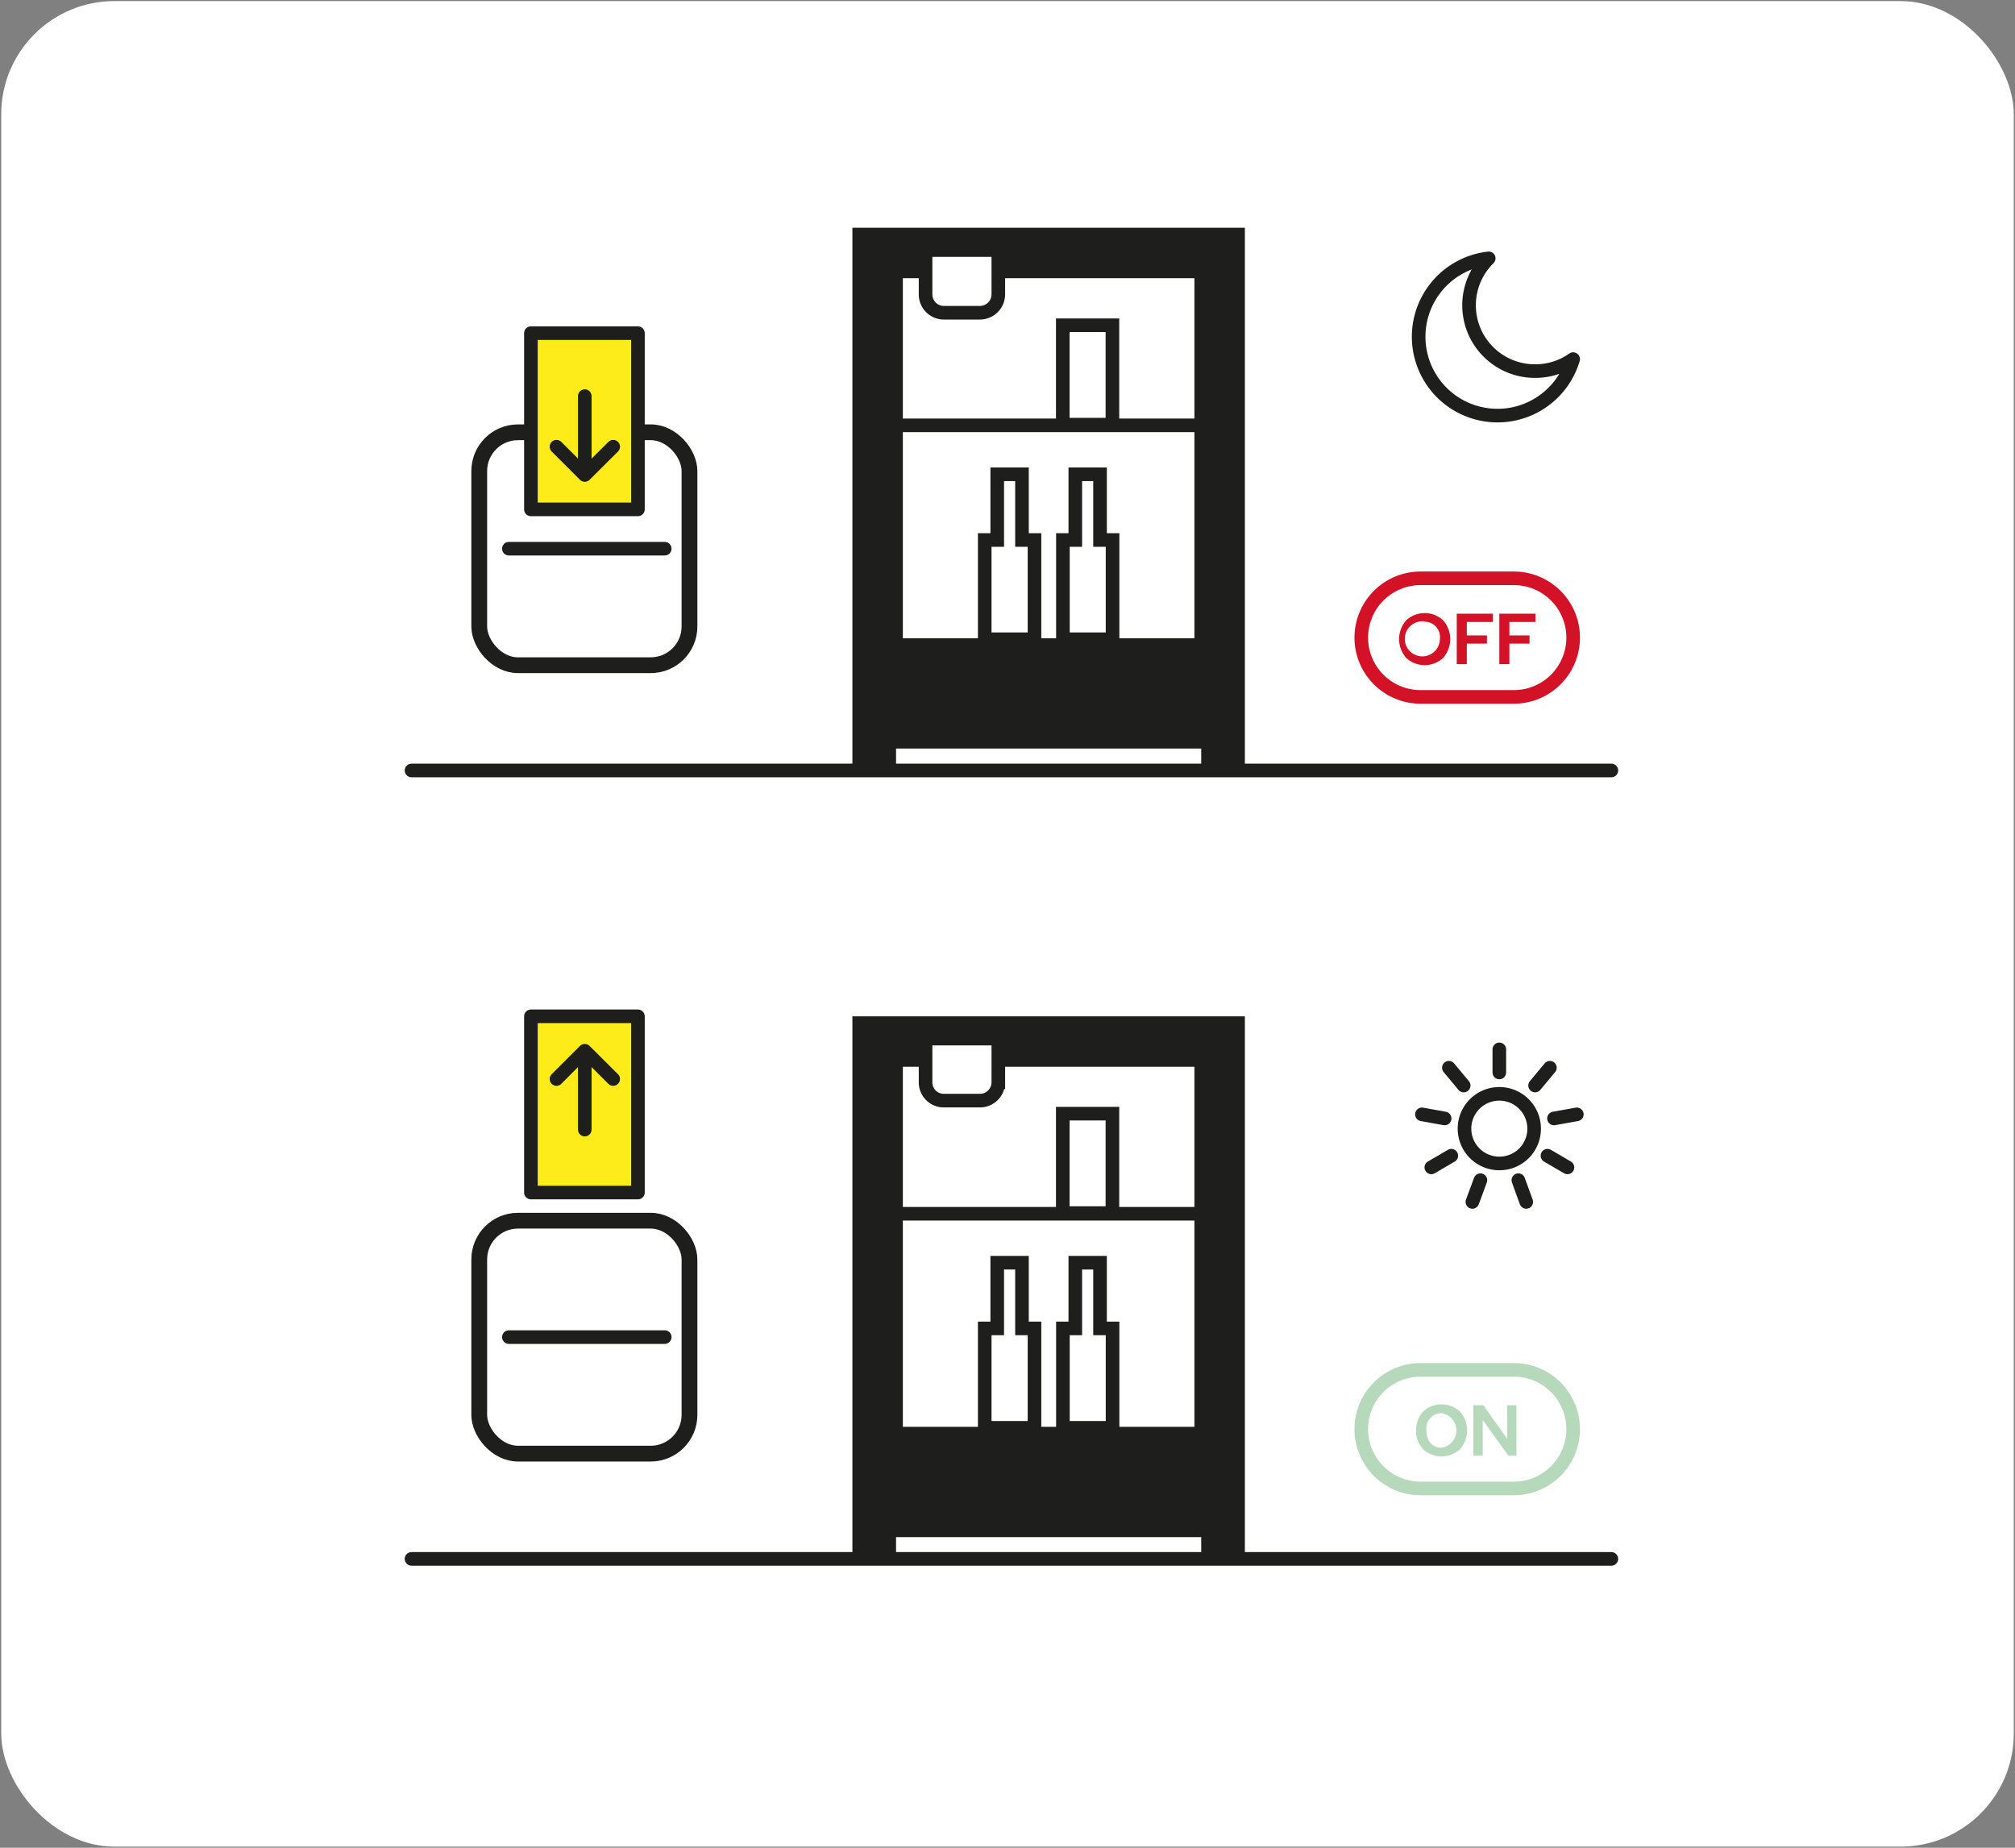 <svg xmlns="http://www.w3.org/2000/svg" xmlns:xlink="http://www.w3.org/1999/xlink" id="Capa_1" data-name="Capa 1" viewBox="0 0 148.17 135.88"><rect x="0" y="0" width="148.17" height="135.88" fill="#808080" stroke="none"/><defs><style>.cls-1,.cls-11,.cls-4,.cls-5,.cls-8,.cls-9{fill:none;}.cls-2{fill:#fff;}.cls-3{clip-path:url(#clip-path);}.cls-4,.cls-5,.cls-8{stroke:#1e1e1c;}.cls-11,.cls-4,.cls-5,.cls-9{stroke-linecap:round;stroke-linejoin:round;}.cls-4{stroke-width:1.16px;}.cls-6{fill:#feeb1a;}.cls-7{fill:#1e1e1c;}.cls-8{stroke-miterlimit:10;}.cls-9{stroke:#d31127;}.cls-10{fill:#d31127;}.cls-11{stroke:#b5d9ba;}.cls-12{fill:#b5d9ba;}</style><clipPath id="clip-path"><rect class="cls-1" x="0.09" y="0.08" width="147.99" height="135.72" rx="8.32"></rect></clipPath></defs><rect class="cls-2" x="0.09" y="0.08" width="147.99" height="135.72" rx="8.32"></rect><g class="cls-3"><path class="cls-2" d="M47.86,106.9H38.09a2.86,2.86,0,0,1-2.85-2.85V92.62a2.86,2.86,0,0,1,2.85-2.85h9.77a2.85,2.85,0,0,1,2.84,2.85v11.43a2.85,2.85,0,0,1-2.84,2.85"></path><rect class="cls-4" x="35.24" y="89.77" width="15.46" height="17.13" rx="2.85"></rect><line class="cls-5" x1="37.42" y1="98.33" x2="48.88" y2="98.33"></line><rect class="cls-6" x="39.04" y="74.74" width="7.87" height="12.96"></rect><rect class="cls-5" x="39.04" y="74.74" width="7.87" height="12.96"></rect><path class="cls-5" d="M43,77.27v5.8m-2.08-3.72L43,77.27l2.09,2.08"></path><path class="cls-2" d="M47.86,48.91H38.09a2.85,2.85,0,0,1-2.85-2.84V34.63a2.85,2.85,0,0,1,2.85-2.84h9.77a2.84,2.84,0,0,1,2.84,2.84V46.07a2.84,2.84,0,0,1-2.84,2.84"></path><rect class="cls-4" x="35.24" y="31.79" width="15.46" height="17.13" rx="2.85"></rect><line class="cls-5" x1="37.42" y1="40.35" x2="48.88" y2="40.35"></line><rect class="cls-6" x="39.04" y="24.5" width="7.87" height="12.96"></rect><rect class="cls-5" x="39.04" y="24.5" width="7.87" height="12.96"></rect><path class="cls-5" d="M43,34.93v-5.8m2.09,3.72L43,34.93l-2.08-2.08"></path><line class="cls-5" x1="118.49" y1="56.66" x2="30.26" y2="56.66"></line><line class="cls-5" x1="118.49" y1="114.64" x2="30.26" y2="114.64"></line><polygon class="cls-7" points="91.54 74.74 91.54 114.64 88.33 114.64 88.33 113.04 65.89 113.04 65.89 114.64 62.68 114.64 62.68 74.74 91.54 74.74"></polygon><rect class="cls-2" x="65.89" y="77.95" width="22.44" height="27.48"></rect><rect class="cls-5" x="65.89" y="77.95" width="22.44" height="27.48"></rect><line class="cls-5" x1="65.89" y1="89.26" x2="88.33" y2="89.26"></line><rect class="cls-2" x="78.15" y="81.9" width="3.65" height="7.31"></rect><rect class="cls-8" x="78.15" y="81.9" width="3.65" height="7.31"></rect><polygon class="cls-2" points="80.89 97.69 80.89 92.86 79.07 92.86 79.07 97.69 78.16 97.69 78.16 105 81.81 105 81.81 97.69 80.89 97.69"></polygon><polygon class="cls-8" points="80.89 97.69 80.89 92.86 79.07 92.86 79.07 97.69 78.16 97.69 78.16 105 81.81 105 81.81 97.69 80.89 97.69"></polygon><polygon class="cls-2" points="75.15 97.69 75.15 92.86 73.33 92.86 73.33 97.69 72.41 97.69 72.41 105 76.07 105 76.07 97.69 75.15 97.69"></polygon><polygon class="cls-8" points="75.15 97.69 75.15 92.86 73.33 92.86 73.33 97.69 72.41 97.69 72.41 105 76.07 105 76.07 97.69 75.15 97.69"></polygon><path class="cls-2" d="M72.05,80.94H69.41a1.34,1.34,0,0,1-1.35-1.35V76.38h5.35v3.21a1.35,1.35,0,0,1-1.36,1.35"></path><path class="cls-8" d="M72.05,80.94H69.41a1.34,1.34,0,0,1-1.35-1.35V76.38h5.35v3.21A1.35,1.35,0,0,1,72.05,80.94Z"></path><polygon class="cls-7" points="91.54 16.75 91.54 56.66 88.33 56.66 88.33 55.05 65.89 55.05 65.89 56.66 62.68 56.66 62.68 16.75 91.54 16.75"></polygon><rect class="cls-2" x="65.89" y="19.96" width="22.44" height="27.48"></rect><rect class="cls-5" x="65.89" y="19.96" width="22.44" height="27.48"></rect><line class="cls-5" x1="65.89" y1="31.28" x2="88.33" y2="31.28"></line><rect class="cls-2" x="78.15" y="23.92" width="3.65" height="7.31"></rect><rect class="cls-8" x="78.15" y="23.92" width="3.65" height="7.31"></rect><polygon class="cls-2" points="80.89 39.71 80.89 34.88 79.07 34.88 79.07 39.71 78.16 39.71 78.16 47.01 81.81 47.01 81.81 39.71 80.89 39.71"></polygon><polygon class="cls-8" points="80.89 39.71 80.89 34.88 79.07 34.88 79.07 39.71 78.16 39.71 78.16 47.01 81.81 47.01 81.81 39.71 80.89 39.71"></polygon><polygon class="cls-2" points="75.15 39.71 75.15 34.88 73.33 34.88 73.33 39.71 72.41 39.71 72.41 47.01 76.07 47.01 76.07 39.71 75.15 39.71"></polygon><polygon class="cls-8" points="75.15 39.71 75.15 34.88 73.33 34.88 73.33 39.71 72.41 39.71 72.41 47.01 76.07 47.01 76.07 39.71 75.15 39.71"></polygon><path class="cls-2" d="M72.05,23H69.41a1.35,1.35,0,0,1-1.35-1.36V18.39h5.35V21.6A1.36,1.36,0,0,1,72.05,23"></path><path class="cls-8" d="M72.05,23H69.41a1.35,1.35,0,0,1-1.35-1.36V18.39h5.35V21.6A1.36,1.36,0,0,1,72.05,23Z"></path><path class="cls-2" d="M112.84,27.29A4.84,4.84,0,0,1,109.47,19a5.8,5.8,0,1,0,6.21,7.41,4.82,4.82,0,0,1-2.84.92"></path><path class="cls-5" d="M112.84,27.29A4.84,4.84,0,0,1,109.47,19a5.8,5.8,0,1,0,6.21,7.41A4.82,4.82,0,0,1,112.84,27.29Z"></path><path class="cls-2" d="M111.32,51.25h-6.86a4.36,4.36,0,0,1,0-8.72h6.86a4.36,4.36,0,1,1,0,8.72"></path><path class="cls-9" d="M111.32,51.25h-6.86a4.36,4.36,0,0,1,0-8.72h6.86a4.36,4.36,0,1,1,0,8.72Z"></path><path class="cls-10" d="M104.76,45.7A1.29,1.29,0,1,0,105.88,47a1.13,1.13,0,0,0-1.12-1.28m1.35,2.67a2,2,0,0,1-2.7,0,2.09,2.09,0,0,1,0-2.78,2,2,0,0,1,2.7,0,2.09,2.09,0,0,1,0,2.78"></path><polygon class="cls-10" points="107.12 48.84 107.12 45.13 109.78 45.13 109.78 45.74 107.86 45.74 107.86 46.73 109.34 46.73 109.34 47.33 107.86 47.33 107.86 48.84 107.12 48.84"></polygon><polygon class="cls-10" points="110.25 48.84 110.25 45.13 112.91 45.13 112.91 45.74 110.99 45.74 110.99 46.73 112.47 46.73 112.47 47.33 110.99 47.33 110.99 48.84 110.25 48.84"></polygon><path class="cls-2" d="M111.32,109.46h-6.86a4.36,4.36,0,0,1,0-8.72h6.86a4.36,4.36,0,1,1,0,8.72"></path><path class="cls-11" d="M111.32,109.46h-6.86a4.36,4.36,0,0,1,0-8.72h6.86a4.36,4.36,0,1,1,0,8.72Z"></path><path class="cls-12" d="M106,103.92a1.12,1.12,0,0,0-1.11,1.27c0,.78.43,1.28,1.11,1.28a1.29,1.29,0,0,0,0-2.55m1.35,2.66a2,2,0,0,1-2.7,0,2.09,2.09,0,0,1,0-2.78,2,2,0,0,1,2.7,0,2.09,2.09,0,0,1,0,2.78"></path><polygon class="cls-12" points="110.83 105.81 110.83 103.34 111.51 103.34 111.51 107.05 110.92 107.05 109.03 104.43 109.03 107.05 108.34 107.05 108.34 103.34 109.07 103.34 110.83 105.81"></polygon><line class="cls-5" x1="104.56" y1="81.95" x2="106.23" y2="82.25"></line><path class="cls-2" d="M112.81,83a2.56,2.56,0,1,0-2.56,2.56A2.55,2.55,0,0,0,112.81,83"></path><path class="cls-5" d="M112.81,83a2.56,2.56,0,1,0-2.56,2.56A2.55,2.55,0,0,0,112.81,83Z"></path><line class="cls-5" x1="110.25" y1="77.17" x2="110.25" y2="78.87"></line><line class="cls-5" x1="106.54" y1="78.52" x2="107.63" y2="79.83"></line><line class="cls-5" x1="105.25" y1="85.85" x2="106.72" y2="84.99"></line><line class="cls-5" x1="108.27" y1="88.39" x2="108.86" y2="86.79"></line><line class="cls-5" x1="112.23" y1="88.39" x2="111.65" y2="86.79"></line><line class="cls-5" x1="115.26" y1="85.85" x2="113.79" y2="84.99"></line><line class="cls-5" x1="115.95" y1="81.95" x2="114.27" y2="82.25"></line><line class="cls-5" x1="113.97" y1="78.52" x2="112.88" y2="79.83"></line></g></svg>